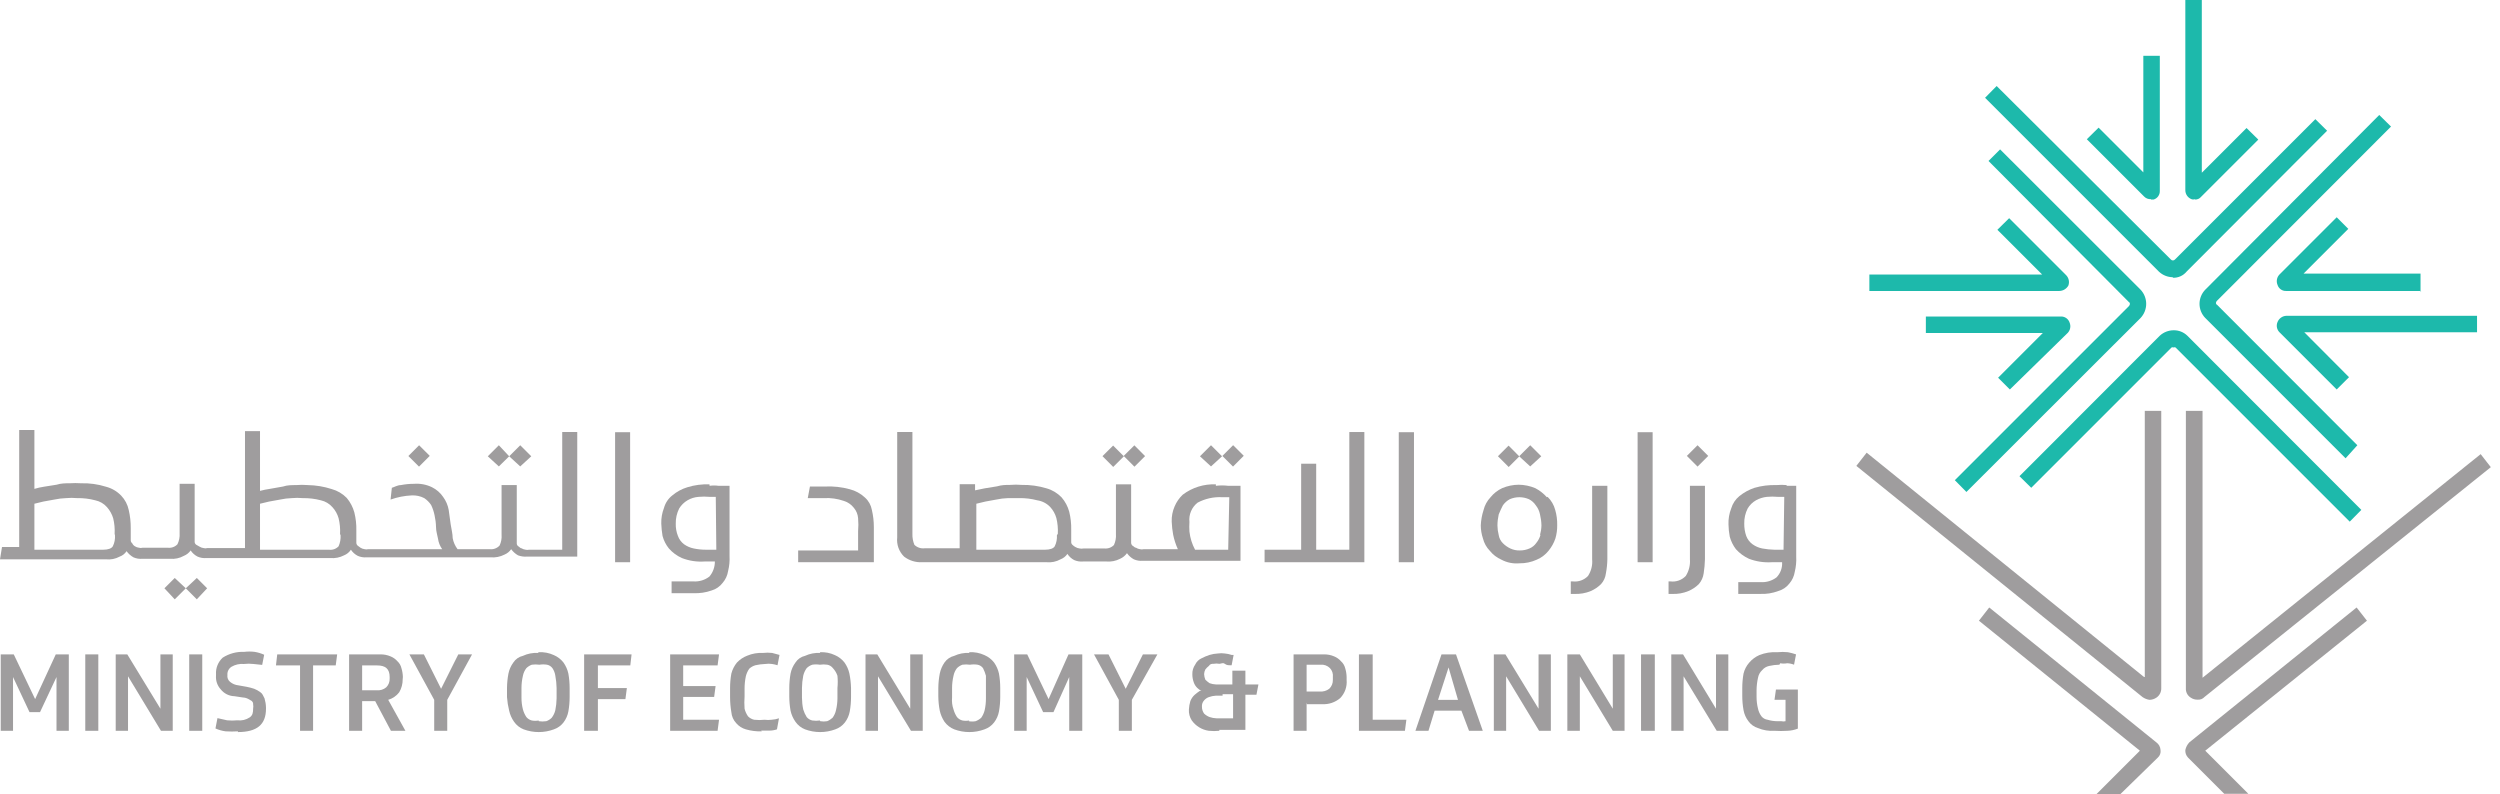 <svg width="233" height="74" viewBox="0 0 233 74" fill="none" xmlns="http://www.w3.org/2000/svg">
<g clip-path="url(#clip0_29_973)">
<path d="M15.324 54.829L16.286 55.858L17.315 54.829L16.286 53.867L15.324 54.829Z" fill="#9F9D9E"/>
<path d="M17.314 54.829L18.343 55.858L19.305 54.829L18.343 53.867L17.314 54.829Z" fill="#9F9D9E"/>
<path d="M58.727 40.282H57.327V52.399H58.727V40.282Z" fill="#9F9D9E"/>
<path d="M66.761 51.234H65.816C65.425 51.236 65.035 51.196 64.652 51.116C64.33 51.05 64.025 50.918 63.757 50.728C63.494 50.531 63.295 50.261 63.183 49.952C63.039 49.587 62.97 49.197 62.981 48.804C62.969 48.313 63.08 47.826 63.301 47.387C63.494 47.074 63.76 46.813 64.078 46.627C64.392 46.443 64.744 46.333 65.107 46.307C65.45 46.275 65.794 46.275 66.137 46.307H66.71L66.761 51.234ZM66.12 45.142C65.423 45.114 64.727 45.205 64.061 45.412C63.547 45.568 63.071 45.826 62.66 46.172C62.283 46.466 62.011 46.875 61.884 47.336C61.703 47.804 61.617 48.303 61.631 48.804C61.645 49.189 61.685 49.572 61.749 49.952C61.862 50.377 62.064 50.774 62.34 51.116C62.676 51.498 63.09 51.803 63.555 52.011C64.226 52.271 64.946 52.38 65.664 52.331H66.626C66.63 52.844 66.451 53.341 66.12 53.732C65.697 54.06 65.169 54.222 64.635 54.188H62.593V55.285H64.635C65.208 55.309 65.781 55.223 66.322 55.032C66.733 54.912 67.094 54.663 67.352 54.323C67.62 54.012 67.795 53.632 67.858 53.226C67.974 52.763 68.019 52.285 67.993 51.808V45.277C67.672 45.277 67.284 45.277 66.964 45.277C66.689 45.238 66.411 45.238 66.137 45.277" fill="#9F9D9E"/>
<path d="M80.616 46.374C80.217 45.999 79.729 45.732 79.198 45.597C78.446 45.391 77.665 45.305 76.886 45.344H75.486L75.283 46.424H76.819C77.431 46.393 78.044 46.479 78.624 46.678C79.006 46.79 79.343 47.02 79.586 47.336C79.814 47.608 79.949 47.944 79.975 48.298C80.01 48.702 80.01 49.108 79.975 49.513V51.301H74.389V52.398H81.443V49.124C81.443 48.585 81.381 48.047 81.257 47.521C81.178 47.078 80.952 46.673 80.616 46.374Z" fill="#9F9D9E"/>
<path d="M114.468 51.234H111.38C111.099 50.71 110.922 50.137 110.856 49.547C110.836 49.249 110.836 48.95 110.856 48.652C110.818 48.312 110.868 47.967 111.001 47.651C111.134 47.335 111.346 47.058 111.616 46.847C112.326 46.469 113.125 46.294 113.928 46.34H114.569L114.468 51.234ZM98.503 49.884C98.53 50.239 98.46 50.595 98.301 50.914C98.183 51.116 97.862 51.234 97.406 51.234H90.994V46.948L91.838 46.745L92.85 46.56C93.211 46.482 93.578 46.436 93.947 46.425C94.335 46.425 94.656 46.425 94.976 46.425C95.546 46.413 96.114 46.481 96.664 46.627C97.127 46.694 97.555 46.913 97.879 47.252C98.148 47.545 98.345 47.898 98.453 48.281C98.571 48.761 98.616 49.256 98.588 49.749L98.503 49.884ZM113.32 45.142C112.21 45.093 111.118 45.433 110.232 46.104C109.904 46.412 109.646 46.786 109.473 47.201C109.278 47.648 109.186 48.132 109.203 48.619C109.219 49.026 109.264 49.432 109.338 49.834C109.432 50.299 109.58 50.752 109.776 51.184H106.587C106.477 51.216 106.36 51.216 106.249 51.184C106.116 51.169 105.989 51.123 105.878 51.049C105.743 51.049 105.676 50.914 105.557 50.863C105.516 50.831 105.483 50.79 105.46 50.743C105.436 50.697 105.424 50.645 105.422 50.593V45.142H104.005V49.766C104.032 50.12 103.968 50.474 103.819 50.796C103.704 50.914 103.564 51.004 103.409 51.059C103.254 51.115 103.088 51.135 102.925 51.116H101.001C100.873 51.144 100.741 51.144 100.613 51.116C100.475 51.099 100.343 51.053 100.225 50.981C100.132 50.932 100.047 50.869 99.972 50.796C99.932 50.766 99.899 50.728 99.876 50.684C99.853 50.64 99.839 50.592 99.837 50.542V49.378C99.85 48.81 99.787 48.242 99.651 47.691C99.518 47.198 99.276 46.742 98.942 46.357C98.558 45.957 98.075 45.665 97.541 45.514C96.792 45.288 96.012 45.18 95.23 45.193C94.865 45.161 94.498 45.161 94.133 45.193C93.744 45.193 93.373 45.193 92.918 45.328L91.77 45.514L90.876 45.699V45.125H89.441V51.099H86.184C86.01 51.122 85.833 51.105 85.666 51.049C85.5 50.994 85.348 50.901 85.222 50.779C85.088 50.453 85.025 50.102 85.037 49.749V40.265H83.619V50.087C83.584 50.414 83.623 50.745 83.734 51.055C83.845 51.365 84.025 51.645 84.26 51.876C84.742 52.246 85.341 52.431 85.948 52.399H97.541C97.992 52.443 98.445 52.349 98.841 52.129C99.102 52.03 99.326 51.853 99.482 51.623C99.638 51.864 99.853 52.061 100.107 52.196C100.372 52.313 100.662 52.359 100.95 52.331H103.11C103.553 52.371 103.998 52.283 104.393 52.078C104.65 51.965 104.872 51.784 105.034 51.555C105.2 51.794 105.42 51.99 105.676 52.129C105.941 52.245 106.231 52.292 106.519 52.264H115.615V45.277C115.244 45.277 114.923 45.277 114.468 45.277C114.087 45.23 113.701 45.23 113.32 45.277" fill="#9F9D9E"/>
<path d="M125.757 51.234H122.669V43.218H121.268V51.234H117.859V52.399H127.158V40.265H125.757V51.234Z" fill="#9F9D9E"/>
<path d="M131.783 40.282H130.365V52.399H131.783V40.282Z" fill="#9F9D9E"/>
<path d="M143.578 49.834C143.504 50.112 143.372 50.37 143.19 50.593C143.031 50.826 142.808 51.007 142.549 51.117C142.267 51.241 141.962 51.304 141.654 51.302C141.346 51.312 141.039 51.248 140.76 51.117C140.502 50.995 140.268 50.83 140.068 50.627C139.861 50.422 139.725 50.156 139.68 49.868C139.604 49.575 139.565 49.275 139.562 48.973C139.564 48.627 139.604 48.282 139.68 47.944C139.815 47.623 139.933 47.353 140.068 47.1C140.234 46.862 140.454 46.665 140.709 46.526C140.992 46.404 141.296 46.34 141.604 46.34C141.912 46.34 142.216 46.404 142.498 46.526C142.758 46.659 142.979 46.857 143.139 47.1C143.335 47.346 143.468 47.635 143.528 47.944C143.61 48.281 143.655 48.626 143.663 48.973C143.655 49.276 143.609 49.576 143.528 49.868M144.169 46.341C143.863 45.996 143.497 45.711 143.089 45.497C142.597 45.29 142.07 45.181 141.536 45.176C141.008 45.181 140.486 45.29 140.001 45.497C139.581 45.693 139.212 45.981 138.921 46.341C138.598 46.681 138.371 47.1 138.262 47.556C138.114 48.014 138.029 48.491 138.009 48.973C138.012 49.386 138.08 49.797 138.212 50.188C138.319 50.621 138.541 51.017 138.853 51.336C139.141 51.695 139.511 51.979 139.933 52.163C140.451 52.438 141.037 52.555 141.621 52.5C142.173 52.507 142.721 52.392 143.224 52.163C143.653 51.983 144.03 51.699 144.321 51.336C144.603 50.996 144.82 50.607 144.962 50.188C145.081 49.783 145.138 49.362 145.131 48.94C145.141 48.46 145.079 47.982 144.945 47.522C144.823 47.06 144.578 46.641 144.236 46.307" fill="#9F9D9E"/>
<path d="M148.388 52.129C148.439 52.676 148.302 53.224 148 53.682C147.821 53.868 147.602 54.01 147.359 54.098C147.116 54.186 146.856 54.217 146.599 54.188H146.397V55.353H146.718C147.249 55.378 147.779 55.286 148.27 55.083C148.621 54.927 148.941 54.71 149.215 54.441C149.47 54.16 149.629 53.806 149.671 53.429C149.753 53 149.798 52.566 149.806 52.129V45.278H148.388V52.129Z" fill="#9F9D9E"/>
<path d="M154.025 40.282H152.625V52.399H154.025V40.282Z" fill="#9F9D9E"/>
<path d="M157.501 52.129C157.543 52.675 157.406 53.22 157.112 53.682C156.931 53.87 156.709 54.014 156.463 54.102C156.217 54.19 155.954 54.219 155.695 54.188H155.509V55.353H155.83C156.356 55.378 156.88 55.286 157.366 55.083C157.724 54.931 158.05 54.714 158.328 54.441C158.576 54.156 158.734 53.804 158.783 53.429C158.85 52.999 158.89 52.565 158.901 52.129V45.278H157.501V52.129Z" fill="#9F9D9E"/>
<path d="M166.226 51.234H165.382C164.997 51.226 164.613 51.187 164.234 51.116C163.912 51.05 163.608 50.918 163.34 50.728C163.071 50.533 162.865 50.263 162.749 49.952C162.621 49.583 162.559 49.195 162.564 48.804C162.552 48.312 162.662 47.825 162.884 47.387C163.072 47.07 163.339 46.808 163.66 46.627C163.973 46.453 164.317 46.344 164.673 46.307C165.015 46.275 165.36 46.275 165.702 46.307H166.293L166.226 51.234ZM166.529 45.21C166.209 45.179 165.887 45.179 165.567 45.21C164.878 45.186 164.189 45.271 163.525 45.463C163.01 45.635 162.53 45.898 162.108 46.239C161.745 46.536 161.48 46.936 161.348 47.387C161.163 47.859 161.076 48.364 161.095 48.872C161.101 49.257 161.141 49.641 161.213 50.019C161.328 50.441 161.522 50.836 161.787 51.184C162.127 51.562 162.541 51.866 163.002 52.078C163.68 52.336 164.405 52.445 165.129 52.399H166.091C166.109 52.659 166.071 52.919 165.981 53.164C165.891 53.408 165.75 53.63 165.567 53.816C165.145 54.132 164.625 54.287 164.099 54.255H162.007V55.352H164.049C164.624 55.379 165.198 55.287 165.736 55.082C166.146 54.97 166.507 54.727 166.766 54.39C167.034 54.079 167.209 53.699 167.272 53.293C167.387 52.83 167.432 52.352 167.407 51.876V45.277C167.272 45.277 166.884 45.277 166.496 45.277" fill="#9F9D9E"/>
<path d="M103.743 41.526L102.751 42.514L103.751 43.519L104.744 42.53L103.743 41.526Z" fill="#9F9D9E"/>
<path d="M105.722 41.505L104.729 42.493L105.73 43.498L106.722 42.509L105.722 41.505Z" fill="#9F9D9E"/>
<path d="M47.455 42.526L46.493 41.497L45.463 42.526L46.493 43.471L47.455 42.526Z" fill="#9F9D9E"/>
<path d="M39.06 41.498L38.06 42.502L39.052 43.49L40.052 42.486L39.06 41.498Z" fill="#9F9D9E"/>
<path d="M49.514 42.526L48.485 41.497L47.456 42.526L48.485 43.471L49.514 42.526Z" fill="#9F9D9E"/>
<path d="M113.895 42.526L112.865 41.497L111.836 42.526L112.865 43.471L113.895 42.526Z" fill="#9F9D9E"/>
<path d="M114.926 41.491L113.925 42.495L114.918 43.484L115.918 42.479L114.926 41.491Z" fill="#9F9D9E"/>
<path d="M140.6 41.532L139.607 42.52L140.608 43.525L141.6 42.536L140.6 41.532Z" fill="#9F9D9E"/>
<path d="M143.646 42.526L142.616 41.497L141.587 42.526L142.616 43.471L143.646 42.526Z" fill="#9F9D9E"/>
<path d="M158.211 43.488L157.215 42.492L158.211 41.497L159.206 42.492L158.211 43.488Z" fill="#9F9D9E"/>
<path d="M1.283 60.989L3.274 65.157L5.198 60.989H6.413V68.111H5.266V63.099L3.73 66.372H2.751L1.215 63.099V68.111H0.068V60.989H1.283Z" fill="#9F9D9E"/>
<path d="M9.163 60.989H7.948V68.111H9.163V60.989Z" fill="#9F9D9E"/>
<path d="M11.864 60.989L14.952 66.052V60.989H16.099V68.111H15.003L11.931 63.031V68.111H10.784V60.989H11.864Z" fill="#9F9D9E"/>
<path d="M18.85 60.989H17.635V68.111H18.85V60.989Z" fill="#9F9D9E"/>
<path d="M22.191 68.161C21.803 68.186 21.414 68.186 21.027 68.161C20.7 68.118 20.382 68.027 20.081 67.891L20.267 66.929L21.162 67.132C21.481 67.165 21.804 67.165 22.123 67.132C22.526 67.183 22.933 67.087 23.271 66.862C23.541 66.676 23.592 66.423 23.592 66.035C23.616 65.907 23.616 65.775 23.592 65.647C23.592 65.529 23.592 65.461 23.457 65.326L23.136 65.141C22.98 65.058 22.806 65.012 22.63 65.005L21.854 64.887C21.606 64.881 21.362 64.82 21.141 64.71C20.919 64.599 20.724 64.441 20.571 64.246C20.413 64.074 20.293 63.871 20.217 63.651C20.142 63.43 20.113 63.196 20.132 62.964V62.828C20.116 62.542 20.164 62.256 20.272 61.991C20.38 61.725 20.546 61.487 20.757 61.293C21.355 60.911 22.056 60.723 22.765 60.753C23.084 60.714 23.407 60.714 23.727 60.753C24.036 60.802 24.337 60.893 24.621 61.023L24.436 61.968L23.625 61.883C23.328 61.847 23.028 61.847 22.731 61.883C22.332 61.848 21.931 61.937 21.584 62.137C21.453 62.217 21.348 62.333 21.279 62.47C21.211 62.607 21.182 62.76 21.195 62.913C21.178 63.033 21.192 63.155 21.236 63.267C21.281 63.38 21.354 63.479 21.448 63.554C21.67 63.735 21.94 63.847 22.225 63.875L22.984 64.01C23.224 64.055 23.461 64.117 23.693 64.195C23.898 64.276 24.091 64.384 24.267 64.516C24.469 64.651 24.52 64.837 24.655 65.09C24.736 65.364 24.782 65.648 24.79 65.934V66.052C24.79 67.537 23.946 68.229 22.157 68.229" fill="#9F9D9E"/>
<path d="M31.424 60.989L31.289 62.018H29.179V68.111H27.964V62.018H25.72L25.838 60.989H31.424Z" fill="#9F9D9E"/>
<path d="M33.751 64.33H35.101C35.26 64.348 35.422 64.334 35.576 64.287C35.73 64.241 35.872 64.163 35.995 64.06C36.103 63.952 36.188 63.823 36.243 63.68C36.298 63.538 36.323 63.386 36.316 63.233V63.098C36.316 62.339 35.928 62.018 35.151 62.018H33.751V64.33ZM37.531 63.3C37.536 63.727 37.426 64.147 37.21 64.516C36.952 64.856 36.591 65.105 36.181 65.224L37.784 68.11H36.434L34.966 65.343H33.751V68.11H32.536V60.989H35.438C35.768 60.981 36.096 61.045 36.4 61.174C36.647 61.273 36.867 61.43 37.041 61.63C37.227 61.801 37.357 62.025 37.413 62.271C37.496 62.539 37.541 62.818 37.548 63.098L37.531 63.3Z" fill="#9F9D9E"/>
<path d="M41.109 64.195L42.713 60.989H43.995L41.683 65.225V68.111H40.468V65.225L38.156 60.989H39.506L41.109 64.195Z" fill="#9F9D9E"/>
<path d="M50.205 67.216C50.44 67.25 50.678 67.25 50.913 67.216C51.104 67.148 51.277 67.039 51.42 66.896C51.581 66.686 51.697 66.444 51.757 66.187C51.829 65.825 51.869 65.458 51.875 65.09V64.128C51.868 63.743 51.829 63.359 51.757 62.98C51.722 62.727 51.63 62.484 51.487 62.272C51.364 62.105 51.184 61.991 50.981 61.951C50.746 61.913 50.507 61.913 50.272 61.951C50.037 61.918 49.799 61.918 49.563 61.951C49.374 62.021 49.202 62.13 49.057 62.272C48.897 62.48 48.787 62.722 48.736 62.98C48.647 63.356 48.602 63.742 48.602 64.128V65.022C48.6 65.392 48.645 65.761 48.736 66.119C48.805 66.371 48.913 66.61 49.057 66.828C49.188 66.986 49.365 67.099 49.563 67.149C49.775 67.19 49.993 67.19 50.205 67.149M50.205 60.787C50.692 60.758 51.179 60.851 51.622 61.057C51.974 61.208 52.281 61.446 52.517 61.748C52.736 62.058 52.891 62.408 52.972 62.778C53.051 63.224 53.091 63.675 53.09 64.128V64.955C53.091 65.407 53.051 65.859 52.972 66.305C52.904 66.679 52.748 67.032 52.517 67.334C52.287 67.631 51.977 67.853 51.622 67.976C50.713 68.313 49.713 68.313 48.804 67.976C48.442 67.834 48.13 67.587 47.91 67.267C47.691 66.958 47.535 66.608 47.454 66.237C47.351 65.822 47.283 65.399 47.252 64.972V64.128C47.257 63.675 47.302 63.223 47.386 62.778C47.461 62.406 47.617 62.054 47.842 61.748C48.048 61.432 48.368 61.208 48.736 61.124C49.174 60.92 49.655 60.827 50.137 60.854" fill="#9F9D9E"/>
<path d="M58.862 60.989L58.744 62.018H55.724V64.128H58.424L58.289 65.157H55.724V68.111H54.441V60.989H58.862Z" fill="#9F9D9E"/>
<path d="M67.014 60.989L66.879 62.018H63.673V63.942H66.693L66.558 64.955H63.673V67.081H67.014L66.879 68.111H62.458V60.989H67.014Z" fill="#9F9D9E"/>
<path d="M70.997 68.161C70.495 68.179 69.993 68.116 69.512 67.975C69.164 67.876 68.852 67.676 68.617 67.401C68.352 67.12 68.191 66.757 68.162 66.372C68.083 65.909 68.044 65.441 68.043 64.971V64.127C68.043 63.675 68.083 63.223 68.162 62.777C68.26 62.4 68.438 62.049 68.685 61.748C68.953 61.465 69.282 61.245 69.647 61.107C70.111 60.914 70.613 60.827 71.115 60.853C71.395 60.82 71.678 60.82 71.959 60.853L72.65 61.039L72.465 62.001C72.3 61.948 72.13 61.908 71.959 61.883C71.746 61.85 71.53 61.85 71.317 61.883C71.01 61.893 70.705 61.932 70.406 62.001C70.192 62.062 69.996 62.171 69.832 62.322C69.683 62.536 69.574 62.776 69.512 63.03C69.432 63.413 69.392 63.804 69.394 64.195V64.904C69.365 65.286 69.365 65.669 69.394 66.051C69.456 66.305 69.565 66.545 69.714 66.76C69.87 66.921 70.07 67.032 70.288 67.081C70.613 67.118 70.942 67.118 71.267 67.081C71.48 67.11 71.695 67.11 71.908 67.081C72.144 67.068 72.377 67.023 72.6 66.946L72.414 67.975C72.186 68.052 71.947 68.092 71.706 68.093H70.946" fill="#9F9D9E"/>
<path d="M76.447 67.216C76.659 67.252 76.876 67.252 77.088 67.216C77.275 67.141 77.447 67.032 77.595 66.896C77.751 66.685 77.86 66.444 77.915 66.187C78.002 65.828 78.047 65.46 78.05 65.09V64.128C78.088 63.747 78.088 63.362 78.05 62.981C77.961 62.717 77.817 62.476 77.629 62.272C77.499 62.104 77.313 61.99 77.105 61.951C76.876 61.915 76.643 61.915 76.413 61.951C76.179 61.914 75.939 61.914 75.705 61.951C75.508 62.017 75.329 62.127 75.182 62.272C75.029 62.485 74.92 62.725 74.861 62.981C74.787 63.359 74.747 63.743 74.743 64.128V65.023C74.746 65.391 74.785 65.759 74.861 66.12C74.937 66.369 75.045 66.607 75.182 66.828C75.316 66.99 75.499 67.103 75.705 67.149C75.939 67.186 76.179 67.186 76.413 67.149M76.413 60.787C76.896 60.76 77.377 60.852 77.814 61.057C78.166 61.209 78.473 61.447 78.709 61.749C78.928 62.058 79.083 62.408 79.164 62.778C79.254 63.223 79.305 63.675 79.316 64.128V64.955C79.316 65.408 79.277 65.859 79.198 66.305C79.13 66.68 78.974 67.033 78.742 67.335C78.513 67.631 78.202 67.854 77.848 67.976C76.939 68.313 75.939 68.313 75.03 67.976C74.667 67.835 74.356 67.588 74.135 67.267C73.916 66.958 73.761 66.608 73.68 66.238C73.602 65.798 73.562 65.352 73.561 64.904V64.128C73.562 63.676 73.602 63.224 73.68 62.778C73.754 62.406 73.91 62.054 74.135 61.749C74.341 61.432 74.662 61.208 75.03 61.124C75.473 60.919 75.96 60.826 76.447 60.854" fill="#9F9D9E"/>
<path d="M81.763 60.989L84.834 66.052V60.989H85.999V68.111H84.902L81.83 63.031V68.111H80.666V60.989H81.763Z" fill="#9F9D9E"/>
<path d="M90.286 67.216C90.498 67.254 90.715 67.254 90.927 67.216C91.12 67.142 91.297 67.034 91.45 66.896C91.6 66.681 91.709 66.441 91.771 66.187C91.851 65.827 91.891 65.459 91.889 65.09V64.128C91.889 63.672 91.889 63.301 91.889 62.98C91.822 62.736 91.732 62.499 91.619 62.272C91.496 62.105 91.316 61.991 91.113 61.951C90.878 61.914 90.639 61.914 90.404 61.951C90.169 61.918 89.93 61.918 89.695 61.951C89.506 62.021 89.333 62.13 89.189 62.272C89.028 62.48 88.918 62.722 88.868 62.98C88.779 63.356 88.733 63.742 88.733 64.128V65.022C88.698 65.394 88.743 65.768 88.868 66.119C88.937 66.371 89.045 66.61 89.189 66.828C89.319 66.986 89.497 67.099 89.695 67.149C89.907 67.19 90.125 67.19 90.336 67.149M90.336 60.787C90.824 60.758 91.311 60.851 91.754 61.057C92.106 61.208 92.413 61.446 92.648 61.748C92.868 62.058 93.022 62.408 93.104 62.778C93.183 63.224 93.222 63.675 93.222 64.128V64.955C93.222 65.407 93.183 65.859 93.104 66.305C93.036 66.679 92.88 67.032 92.648 67.334C92.419 67.631 92.108 67.853 91.754 67.976C90.845 68.313 89.845 68.313 88.936 67.976C88.571 67.83 88.255 67.585 88.025 67.267C87.817 66.953 87.669 66.604 87.586 66.237C87.501 65.798 87.456 65.352 87.451 64.904V64.128C87.456 63.675 87.501 63.223 87.586 62.778C87.662 62.409 87.811 62.059 88.025 61.748C88.241 61.436 88.566 61.214 88.936 61.124C89.373 60.92 89.854 60.827 90.336 60.854" fill="#9F9D9E"/>
<path d="M95.737 60.989L97.728 65.157L99.584 60.989H100.867V68.111H99.652V63.099L98.183 66.372H97.222L95.686 63.099V68.111H94.522V60.989H95.737Z" fill="#9F9D9E"/>
<path d="M104.916 64.195L106.519 60.989H107.869L105.489 65.225V68.111H104.274V65.225L101.962 60.989H103.312L104.916 64.195Z" fill="#9F9D9E"/>
<path d="M121.776 64.448H122.991C123.31 64.48 123.63 64.39 123.885 64.195C123.996 64.089 124.084 63.96 124.142 63.818C124.2 63.675 124.227 63.522 124.223 63.368V63.098C124.241 62.949 124.226 62.798 124.179 62.655C124.133 62.512 124.055 62.381 123.953 62.271C123.837 62.154 123.697 62.065 123.542 62.009C123.387 61.954 123.222 61.934 123.058 61.951H121.776V64.448ZM121.776 65.478V68.11H120.561V60.989H123.379C123.709 60.98 124.037 61.044 124.341 61.174C124.587 61.274 124.807 61.43 124.982 61.63C125.173 61.8 125.308 62.023 125.37 62.271C125.453 62.539 125.499 62.818 125.505 63.098V63.368C125.533 63.675 125.494 63.985 125.393 64.276C125.291 64.567 125.128 64.833 124.914 65.056C124.448 65.459 123.843 65.664 123.227 65.63H121.809L121.776 65.478Z" fill="#9F9D9E"/>
<path d="M127.935 60.989V67.081H131.074L130.939 68.111H126.652V60.989H127.935Z" fill="#9F9D9E"/>
<path d="M134.027 65.225H135.883L135.006 62.204L134.027 65.225ZM136.204 66.237H133.706L133.133 68.111H131.917L134.348 60.989H135.698L138.195 68.111H136.913L136.204 66.237Z" fill="#9F9D9E"/>
<path d="M140.305 60.989L143.393 66.052V60.989H144.54V68.111H143.444L140.372 63.031V68.111H139.225V60.989H140.305Z" fill="#9F9D9E"/>
<path d="M147.241 60.989L150.312 66.052V60.989H151.409V68.111H150.312L147.241 63.031V68.111H146.076V60.989H147.241Z" fill="#9F9D9E"/>
<path d="M154.228 60.989H152.945V68.111H154.228V60.989Z" fill="#9F9D9E"/>
<path d="M156.86 60.989L159.931 66.052V60.989H161.079V68.111H159.999L156.911 63.031V68.111H155.763V60.989H156.86Z" fill="#9F9D9E"/>
<path d="M165.838 61.95C165.515 61.956 165.192 61.996 164.877 62.068C164.625 62.121 164.399 62.258 164.235 62.456C164.032 62.644 163.896 62.893 163.847 63.165C163.762 63.542 163.717 63.927 163.712 64.313V64.954C163.711 65.324 163.756 65.693 163.847 66.051C163.902 66.308 164.012 66.549 164.168 66.76C164.31 66.937 164.516 67.052 164.742 67.081C165.032 67.169 165.333 67.214 165.636 67.216H166.024C166.151 67.248 166.285 67.248 166.412 67.216V65.224H165.383L165.518 64.262H167.56V67.907C167.253 68.028 166.928 68.097 166.598 68.11C166.193 68.137 165.787 68.137 165.383 68.11C164.858 68.146 164.332 68.06 163.847 67.857C163.486 67.749 163.171 67.523 162.953 67.216C162.721 66.913 162.565 66.561 162.497 66.186C162.418 65.746 162.379 65.3 162.379 64.853V64.127C162.379 63.675 162.419 63.223 162.497 62.777C162.588 62.403 162.767 62.056 163.02 61.765C163.277 61.46 163.601 61.218 163.965 61.056C164.501 60.842 165.077 60.75 165.653 60.786C165.978 60.752 166.306 60.752 166.632 60.786C166.889 60.836 167.143 60.904 167.391 60.988L167.205 61.95C167.001 61.868 166.784 61.823 166.564 61.815C166.352 61.856 166.135 61.856 165.923 61.815" fill="#9F9D9E"/>
<path d="M113.945 64.836H113.32C113.095 64.849 112.874 64.894 112.662 64.971C112.492 65.032 112.34 65.137 112.223 65.275C112.15 65.354 112.095 65.447 112.06 65.549C112.025 65.651 112.012 65.758 112.021 65.866C112.018 66.096 112.089 66.32 112.223 66.507C112.369 66.646 112.541 66.755 112.73 66.828C112.936 66.898 113.152 66.938 113.371 66.946H114.923V64.701H113.945V64.836ZM113.641 68.11C113.315 68.143 112.987 68.143 112.662 68.11C112.346 68.065 112.043 67.957 111.771 67.791C111.498 67.626 111.262 67.407 111.076 67.148C110.877 66.843 110.782 66.482 110.806 66.119C110.819 65.856 110.864 65.595 110.941 65.343C111.026 65.125 111.158 64.929 111.329 64.769C111.489 64.628 111.658 64.499 111.835 64.381C111.835 64.381 111.835 64.381 111.97 64.381C111.824 64.318 111.692 64.226 111.582 64.111C111.437 63.969 111.327 63.796 111.261 63.604C111.172 63.361 111.126 63.104 111.126 62.845C111.114 62.52 111.209 62.2 111.396 61.934C111.514 61.681 111.717 61.477 111.97 61.36C112.214 61.232 112.468 61.124 112.73 61.039C112.982 60.963 113.243 60.918 113.506 60.904C113.718 60.872 113.935 60.872 114.147 60.904C114.366 60.923 114.581 60.969 114.788 61.039H114.974L114.788 62.001H114.653C114.468 62.001 114.333 62.001 114.147 61.866C113.961 61.731 113.826 61.866 113.641 61.866C113.468 61.833 113.291 61.833 113.118 61.866C112.932 61.866 112.797 61.866 112.662 62.069C112.543 62.162 112.435 62.27 112.341 62.389C112.27 62.525 112.23 62.675 112.223 62.828C112.231 63.008 112.271 63.185 112.341 63.351C112.462 63.469 112.591 63.576 112.73 63.672C112.919 63.742 113.118 63.782 113.32 63.79C113.506 63.79 113.691 63.79 113.894 63.79H114.856V62.507H116.071V63.79H117.286L117.1 64.752H116.071V68.026H113.641V68.11Z" fill="#9F9D9E"/>
<path d="M183.27 45.851L182.19 44.754L198.408 28.537C198.543 28.402 198.543 28.216 198.408 28.149L185.329 15.002L186.409 13.922L199.504 27.001C199.839 27.358 200.025 27.828 200.025 28.317C200.025 28.806 199.839 29.277 199.504 29.634L183.27 45.851Z" fill="#1DB9AB"/>
<path d="M191.928 27.119H174.225V25.584H190.325L186.156 21.416L187.253 20.335L192.569 25.651C192.689 25.777 192.772 25.933 192.808 26.103C192.844 26.273 192.831 26.45 192.772 26.613C192.687 26.764 192.564 26.889 192.417 26.978C192.269 27.067 192.1 27.115 191.928 27.119Z" fill="#1DB9AB"/>
<path d="M187.32 36.299L186.223 35.203L190.391 31.034H179.49V29.498H192.062C192.244 29.49 192.423 29.541 192.573 29.645C192.722 29.749 192.834 29.899 192.889 30.072C192.955 30.233 192.973 30.41 192.94 30.581C192.907 30.752 192.825 30.909 192.703 31.034L187.32 36.299Z" fill="#1DB9AB"/>
<path d="M202.508 25.837C202.033 25.833 201.576 25.652 201.225 25.331L185.008 9.113L186.088 8.016L202.322 24.183C202.346 24.212 202.376 24.235 202.409 24.25C202.443 24.266 202.479 24.274 202.516 24.274C202.553 24.274 202.59 24.266 202.623 24.25C202.657 24.235 202.687 24.212 202.71 24.183L215.789 11.105L216.886 12.185L203.79 25.314C203.635 25.502 203.439 25.651 203.216 25.751C202.994 25.85 202.751 25.897 202.508 25.888" fill="#1DB9AB"/>
<path d="M204.568 18.563C204.464 18.602 204.35 18.602 204.247 18.563C204.08 18.499 203.935 18.386 203.833 18.238C203.731 18.091 203.675 17.916 203.673 17.736V0H205.209V16.099L209.377 11.931L210.474 13.011L205.142 18.344C205.073 18.428 204.985 18.495 204.885 18.539C204.785 18.583 204.677 18.603 204.568 18.597" fill="#1DB9AB"/>
<path d="M200.467 18.563C200.348 18.571 200.229 18.552 200.118 18.508C200.007 18.464 199.907 18.397 199.825 18.31L194.493 12.977L195.59 11.897L199.758 16.066V5.198H201.294V17.77C201.305 17.952 201.255 18.133 201.151 18.283C201.047 18.433 200.895 18.544 200.72 18.597H200.467" fill="#1DB9AB"/>
<path d="M218.607 42.712L205.529 29.634C205.187 29.281 204.995 28.809 204.995 28.317C204.995 27.826 205.187 27.354 205.529 27.001L221.746 10.716L222.843 11.796L206.626 28.03C206.491 28.148 206.491 28.351 206.626 28.402L219.704 41.497L218.607 42.712Z" fill="#1DB9AB"/>
<path d="M230.86 30.967H214.76L218.929 35.153L217.781 36.3L212.448 30.967C212.327 30.846 212.244 30.692 212.211 30.523C212.178 30.355 212.196 30.18 212.263 30.022C212.328 29.854 212.441 29.709 212.588 29.604C212.735 29.499 212.909 29.439 213.09 29.432H230.86" fill="#1DB9AB"/>
<path d="M225.662 27.119H213.089C212.907 27.13 212.726 27.08 212.576 26.976C212.426 26.872 212.316 26.72 212.263 26.545C212.197 26.384 212.179 26.207 212.212 26.036C212.245 25.865 212.327 25.708 212.448 25.583L217.781 20.25L218.861 21.33L214.693 25.499H225.594V27.186L225.662 27.119Z" fill="#1DB9AB"/>
<path d="M218.996 48.618L202.761 32.384C202.733 32.369 202.701 32.361 202.668 32.361C202.636 32.361 202.604 32.369 202.576 32.384C202.547 32.37 202.515 32.363 202.483 32.363C202.451 32.363 202.419 32.37 202.39 32.384L189.311 45.462L188.214 44.382L201.293 31.287C201.643 30.965 202.1 30.785 202.576 30.781C202.812 30.776 203.047 30.818 203.268 30.905C203.488 30.992 203.688 31.122 203.858 31.287L220.076 47.521L218.996 48.618Z" fill="#1DB9AB"/>
<path d="M201.108 70.608C201.207 70.521 201.282 70.41 201.326 70.286C201.37 70.162 201.382 70.029 201.361 69.899C201.354 69.759 201.315 69.623 201.248 69.5C201.181 69.377 201.087 69.271 200.973 69.19L185.396 56.618L184.435 57.85L199.437 69.966L195.404 74H197.631L201.108 70.608Z" fill="#9F9D9E"/>
<path d="M205.529 69.966L220.599 57.85L219.637 56.618L204.044 69.19C203.859 69.389 203.731 69.634 203.673 69.899C203.663 70.028 203.681 70.158 203.724 70.28C203.768 70.402 203.837 70.514 203.926 70.608L207.301 73.983H209.546L205.529 69.966Z" fill="#9F9D9E"/>
<path d="M199.826 63.099L173.973 42.19L173.011 43.422L199.691 64.972C199.883 65.104 200.102 65.19 200.333 65.225C200.561 65.22 200.784 65.15 200.974 65.022C201.12 64.925 201.238 64.791 201.318 64.635C201.398 64.478 201.436 64.304 201.429 64.128V38.291H199.894V63.099H199.826Z" fill="#9F9D9E"/>
<path d="M231.198 42.325L205.277 63.166V38.291H203.724V64.128C203.71 64.305 203.746 64.481 203.826 64.639C203.906 64.797 204.029 64.93 204.18 65.022C204.368 65.151 204.593 65.217 204.821 65.208C204.94 65.218 205.06 65.201 205.171 65.157C205.283 65.113 205.382 65.044 205.462 64.955L232.143 43.54" fill="#9F9D9E"/>
<path d="M3.206 40.079V45.563C3.499 45.474 3.798 45.406 4.101 45.361L5.266 45.176C5.704 45.041 6.092 45.041 6.48 45.041C6.84 45.017 7.201 45.017 7.561 45.041C8.344 45.019 9.125 45.127 9.872 45.361C10.412 45.501 10.903 45.787 11.29 46.188C11.649 46.563 11.895 47.03 11.999 47.538C12.128 48.091 12.19 48.658 12.185 49.226V50.373C12.187 50.423 12.2 50.472 12.224 50.516C12.247 50.559 12.28 50.597 12.319 50.627C12.372 50.746 12.46 50.846 12.572 50.913C12.689 50.988 12.823 51.035 12.961 51.049C13.065 51.082 13.177 51.082 13.281 51.049H15.644C15.807 51.068 15.974 51.05 16.129 50.994C16.284 50.938 16.424 50.847 16.538 50.727C16.695 50.408 16.765 50.053 16.74 49.698V45.092H18.142V50.509C18.144 50.558 18.157 50.607 18.181 50.65C18.204 50.694 18.237 50.732 18.276 50.762L18.597 50.947C18.714 51.022 18.847 51.068 18.985 51.082C19.09 51.116 19.201 51.116 19.306 51.082H22.833V40.181H24.233V45.75C24.533 45.67 24.837 45.607 25.145 45.563L26.377 45.345C26.765 45.21 27.204 45.21 27.592 45.21C27.957 45.178 28.324 45.178 28.689 45.21C29.445 45.223 30.196 45.348 30.916 45.581C31.448 45.727 31.932 46.013 32.317 46.408C32.648 46.802 32.889 47.262 33.025 47.758C33.162 48.31 33.224 48.877 33.211 49.445V50.593C33.212 50.645 33.226 50.697 33.249 50.743C33.272 50.79 33.306 50.831 33.347 50.863C33.426 50.932 33.511 50.994 33.6 51.049C33.717 51.123 33.849 51.169 33.987 51.184C34.092 51.215 34.204 51.215 34.309 51.184H41.211C41.005 50.893 40.871 50.558 40.822 50.205C40.755 49.834 40.637 49.513 40.637 49.125C40.629 48.756 40.584 48.387 40.502 48.027C40.436 47.695 40.328 47.371 40.181 47.065C40.011 46.812 39.794 46.594 39.54 46.425C39.181 46.239 38.779 46.151 38.375 46.172C37.701 46.202 37.036 46.332 36.401 46.56L36.52 45.463C36.722 45.412 37.043 45.21 37.363 45.21C37.763 45.13 38.17 45.091 38.578 45.092C39.159 45.047 39.742 45.157 40.266 45.412C40.68 45.617 41.035 45.925 41.295 46.307C41.56 46.666 41.74 47.082 41.818 47.522C41.869 47.96 41.936 48.433 42.004 48.872C42.071 49.311 42.19 49.766 42.19 50.154C42.258 50.528 42.414 50.881 42.645 51.184H45.648C45.816 51.202 45.986 51.182 46.145 51.123C46.303 51.064 46.446 50.969 46.56 50.846C46.711 50.531 46.776 50.182 46.746 49.834V45.21H48.163V50.644C48.162 50.692 48.173 50.739 48.193 50.783C48.214 50.827 48.244 50.866 48.281 50.897C48.416 50.964 48.484 51.1 48.602 51.1C48.721 51.171 48.853 51.217 48.99 51.234C49.096 51.258 49.205 51.258 49.31 51.234H52.399V40.265H53.8V51.875H49.125C48.839 51.898 48.55 51.858 48.281 51.758C48.029 51.614 47.811 51.418 47.641 51.184C47.486 51.41 47.269 51.585 47.016 51.69C46.615 51.895 46.165 51.983 45.717 51.943H34.173C33.89 51.968 33.606 51.921 33.347 51.808C33.087 51.675 32.866 51.478 32.705 51.234C32.55 51.471 32.326 51.654 32.063 51.758C31.669 51.963 31.224 52.05 30.781 52.011H19.238C18.956 52.036 18.671 51.989 18.411 51.875C18.152 51.742 17.931 51.545 17.77 51.302C17.61 51.529 17.387 51.705 17.129 51.808C16.739 52.026 16.292 52.121 15.847 52.078H13.281C12.993 52.106 12.703 52.06 12.438 51.943C12.185 51.8 11.966 51.604 11.796 51.369C11.644 51.604 11.419 51.782 11.155 51.875C10.764 52.089 10.315 52.178 9.872 52.129H0L0.186 50.981H1.789V40.079H3.206ZM28.216 46.425C27.873 46.393 27.529 46.393 27.186 46.425C26.823 46.437 26.462 46.482 26.106 46.56L25.077 46.746L24.233 46.948V51.234H30.662C30.826 51.255 30.993 51.237 31.148 51.182C31.304 51.126 31.444 51.034 31.557 50.914C31.701 50.591 31.764 50.238 31.742 49.885L31.692 49.767C31.721 49.273 31.675 48.779 31.557 48.299C31.448 47.916 31.253 47.562 30.983 47.269C30.701 46.945 30.323 46.721 29.903 46.628C29.353 46.483 28.785 46.415 28.216 46.425ZM7.189 46.425C6.847 46.393 6.502 46.393 6.16 46.425C5.791 46.437 5.423 46.482 5.062 46.56L4.033 46.746L3.206 46.948V51.234H9.619C10.075 51.234 10.396 51.117 10.514 50.914C10.673 50.596 10.742 50.24 10.716 49.885L10.683 49.767C10.711 49.273 10.666 48.779 10.548 48.299C10.433 47.919 10.237 47.566 9.974 47.269C9.688 46.941 9.303 46.716 8.877 46.628C8.327 46.482 7.759 46.413 7.189 46.425Z" fill="#9F9D9E"/>
</g>
<defs>
<clipPath id="clip0_29_973">
<rect width="232.142" height="74" fill="white"/>
</clipPath>
</defs>
</svg>
